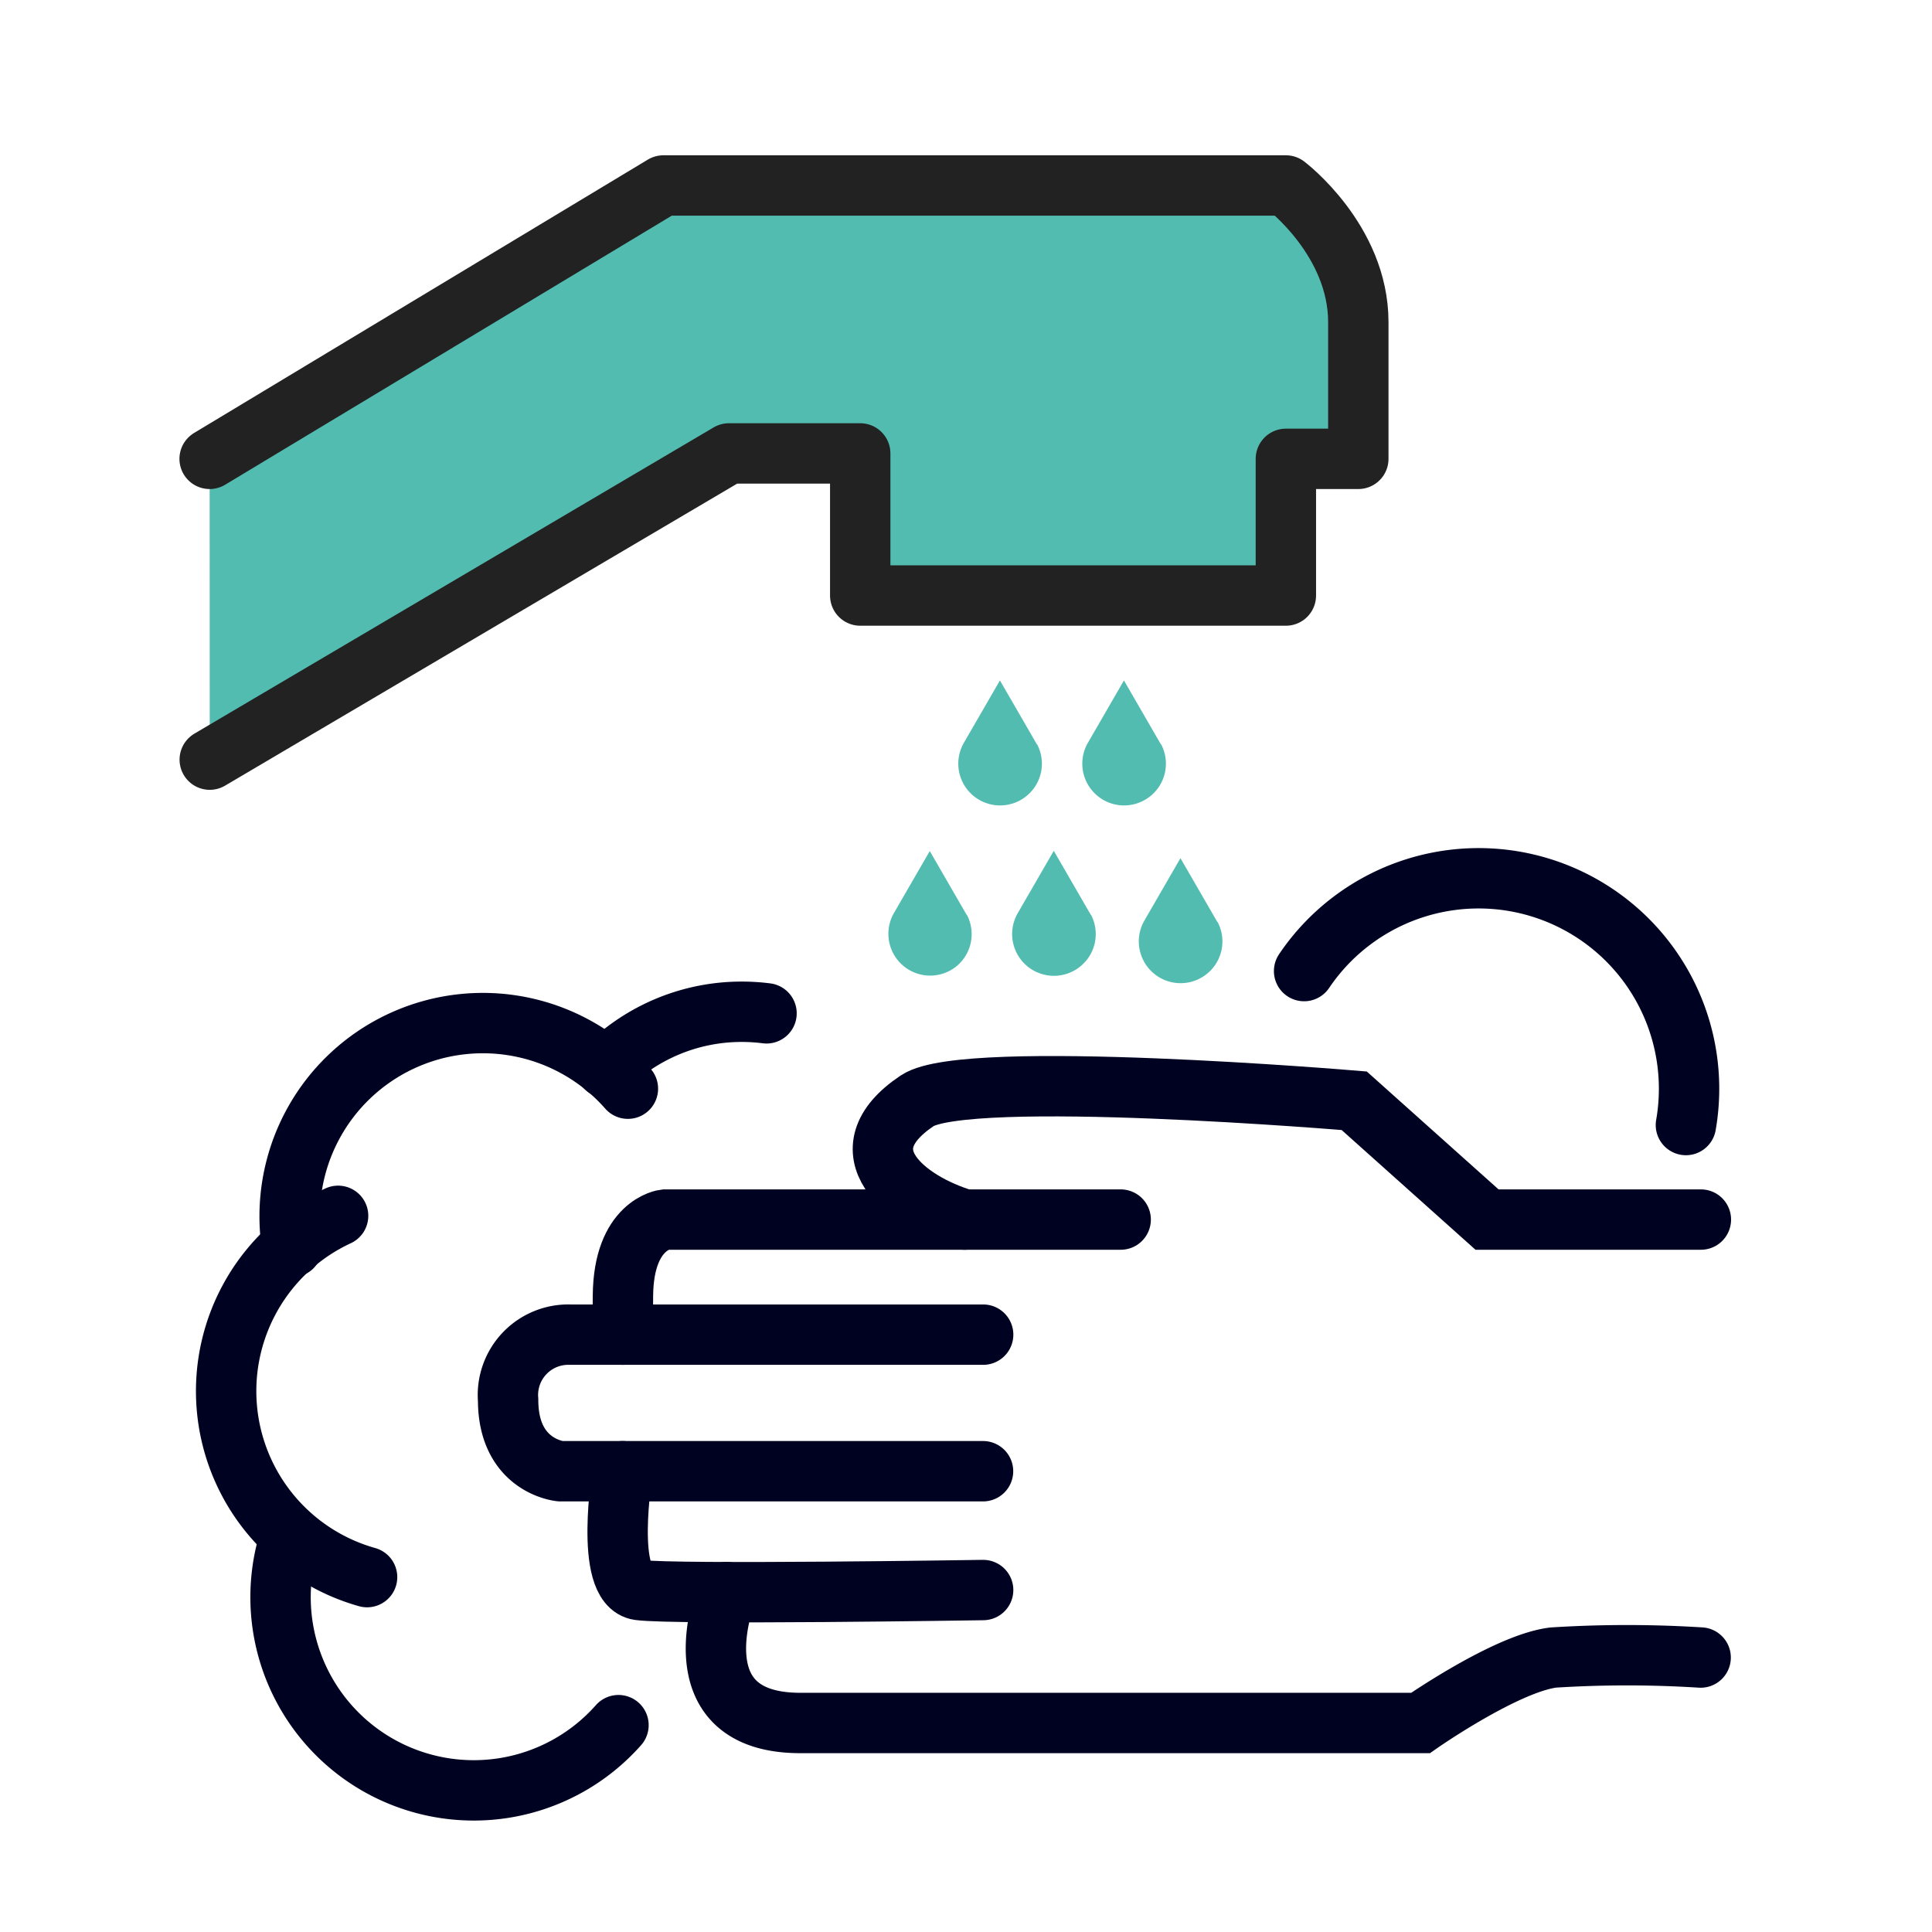 <svg id="Layer_1" data-name="Layer 1" xmlns="http://www.w3.org/2000/svg" viewBox="0 0 160 160"><title>icons-content</title><path d="M17.36,38,54.94,15.36h51.55s6,4.53,6,11.32V38h-6V49.32H71.24V37.55H60.37l-43,25.36" fill="#53bcb1" stroke="#222" stroke-linecap="round" stroke-linejoin="round" stroke-width="5"/><path d="M85.05,65.89a3.46,3.46,0,0,1-5.24-4.35h0l3-5.19,3,5.19a.81.81,0,0,0,.1.14A3.45,3.45,0,0,1,85.05,65.89Z" fill="#53bcb1"/><path d="M95.32,65.89a3.46,3.46,0,0,1-5.24-4.35h0l3-5.19,3,5.19a.81.81,0,0,0,.1.14A3.45,3.45,0,0,1,95.32,65.89Z" fill="#53bcb1"/><path d="M79.24,80A3.46,3.46,0,0,1,74,75.67h0l3-5.19,3,5.19a.81.81,0,0,0,.1.14A3.45,3.45,0,0,1,79.24,80Z" fill="#53bcb1"/><path d="M89.51,80a3.46,3.46,0,0,1-5.24-4.35h0l3-5.19,3,5.19a.81.81,0,0,0,.1.14A3.45,3.45,0,0,1,89.51,80Z" fill="#53bcb1"/><path d="M100,80.61a3.46,3.46,0,0,1-5.24-4.35h0l3-5.19,3,5.19a.81.81,0,0,0,.1.14A3.45,3.45,0,0,1,100,80.61Z" fill="#53bcb1"/><path d="M140.86,101H123.15l-11-9.84s-32.13-2.71-36.19,0c-6.22,4.16-1,8.37,3.92,9.84" fill="none" stroke="#000222" stroke-linecap="round" stroke-miterlimit="10" stroke-width="5"/><path d="M92.81,101H55.07s-3.43.39-3.48,6.3,0,2,0,2" fill="none" stroke="#000222" stroke-linecap="round" stroke-miterlimit="10" stroke-width="5"/><path d="M81.42,110.53H47.2a5,5,0,0,0-5.12,5.41c0,5.51,4.33,5.9,4.33,5.9h35" fill="none" stroke="#000222" stroke-linecap="round" stroke-miterlimit="10" stroke-width="5"/><path d="M51.56,121.84s-1.55,9.44,1.37,9.84,28.49,0,28.49,0" fill="none" stroke="#000222" stroke-linecap="round" stroke-miterlimit="10" stroke-width="5"/><path d="M60.18,131.85s-4.33,10.84,6.1,10.84h51.36s7.08-4.94,11-5.42a97.21,97.21,0,0,1,12.2,0" fill="none" stroke="#000222" stroke-linecap="round" stroke-miterlimit="10" stroke-width="5"/><path d="M30.4,130.61A16,16,0,0,1,28,100.69" fill="none" stroke="#000222" stroke-linecap="round" stroke-miterlimit="10" stroke-width="5"/><path d="M24.19,103.27A16,16,0,0,1,52,90.16" fill="none" stroke="#000222" stroke-linecap="round" stroke-miterlimit="10" stroke-width="5"/><path d="M50.18,88.43a15.91,15.91,0,0,1,11.25-4.64,16.12,16.12,0,0,1,2.05.13" fill="none" stroke="#000222" stroke-linecap="round" stroke-miterlimit="10" stroke-width="5"/><path d="M51.22,142.87A16,16,0,0,1,24,127.38" fill="none" stroke="#000222" stroke-linecap="round" stroke-miterlimit="10" stroke-width="5"/><path d="M108,80.42a17.43,17.43,0,0,1,31.62,12.75" fill="none" stroke="#000222" stroke-linecap="round" stroke-miterlimit="10" stroke-width="5"/></svg>